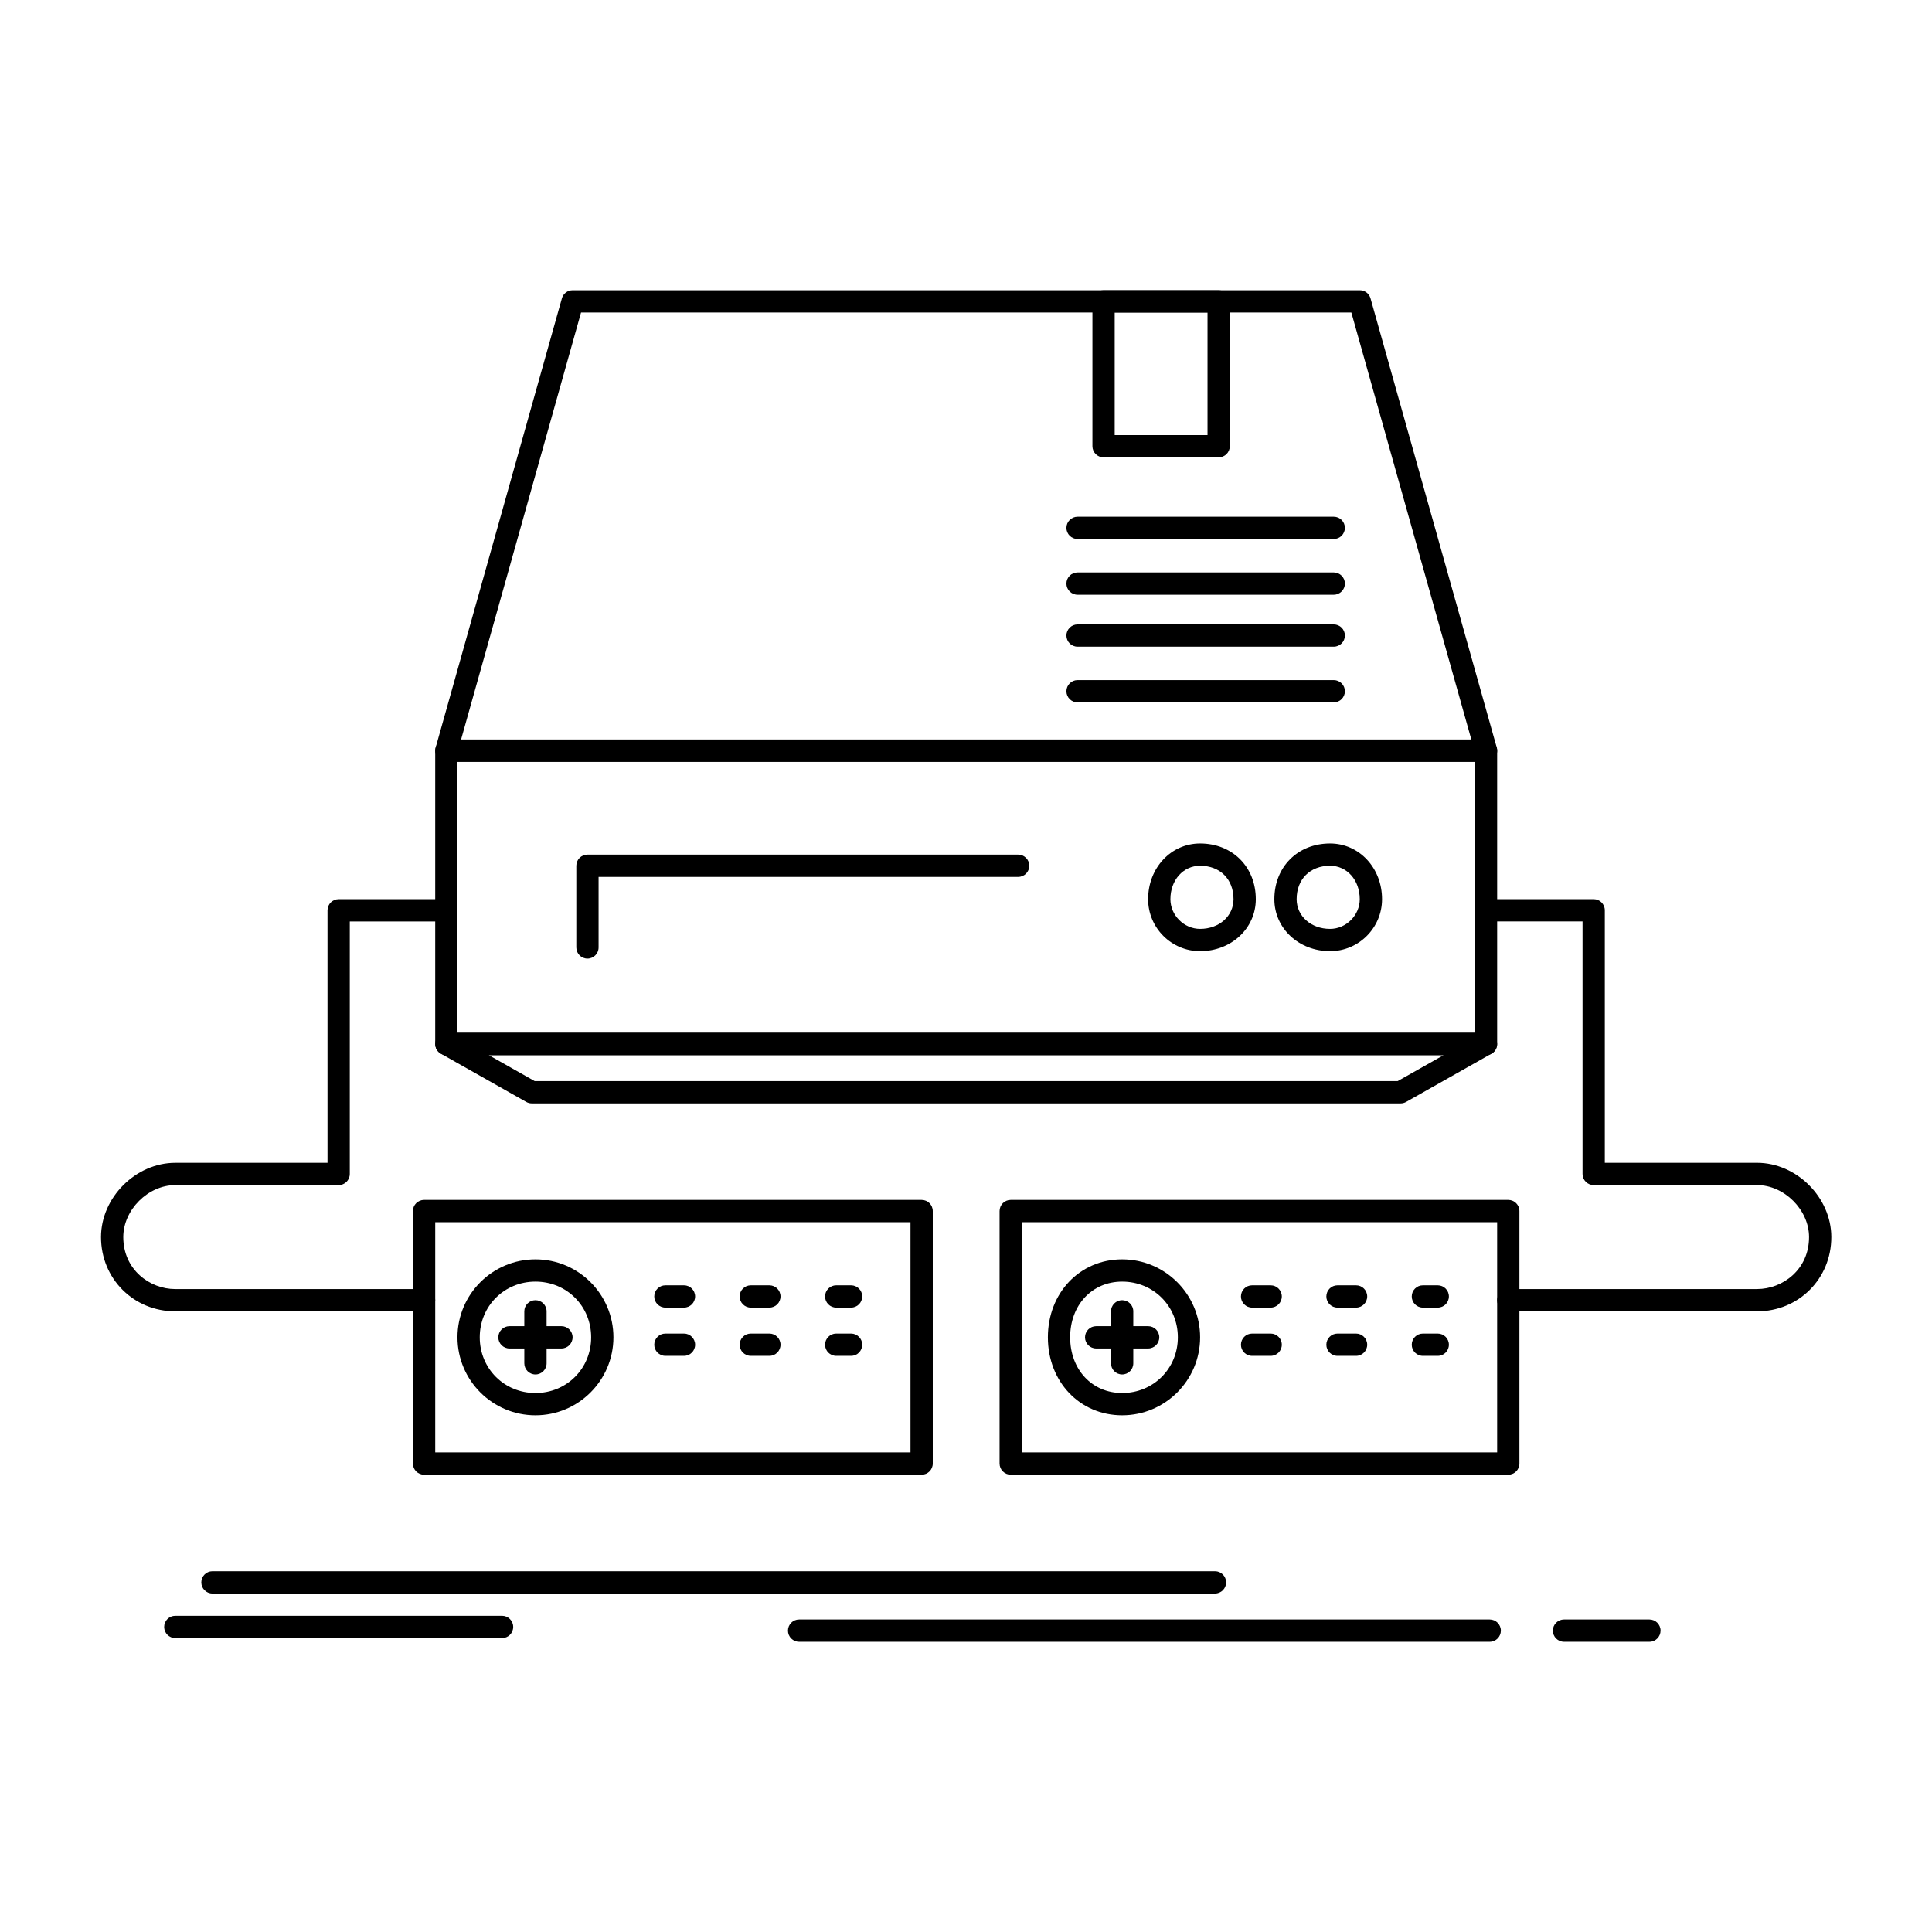 <?xml version="1.0" encoding="UTF-8"?>
<!-- Uploaded to: SVG Repo, www.svgrepo.com, Generator: SVG Repo Mixer Tools -->
<svg fill="#000000" width="800px" height="800px" version="1.1" viewBox="144 144 512 512" xmlns="http://www.w3.org/2000/svg">
 <g>
  <path d="m537.81 423.62h-275.52c-1.629 0-2.953-1.32-2.953-2.953v-77.734c0-1.629 1.32-2.953 2.953-2.953h275.52c1.629 0 2.953 1.32 2.953 2.953v77.734c0 1.633-1.324 2.953-2.953 2.953zm-272.57-5.906h269.62v-71.832h-269.62z"/>
  <path d="m537.81 345.88h-275.52c-0.926 0-1.793-0.434-2.352-1.168-0.559-0.738-0.738-1.691-0.488-2.582l33.457-119.06c0.359-1.273 1.52-2.152 2.844-2.152h208.61c1.324 0 2.484 0.879 2.844 2.152l33.457 119.06c0.25 0.891 0.07 1.844-0.488 2.582-0.57 0.738-1.441 1.168-2.363 1.168zm-271.62-5.902h267.73l-31.797-113.16h-204.14z"/>
  <path d="m299.68 398.04c-1.629 0-2.953-1.32-2.953-2.953v-21.648c0-1.629 1.32-2.953 2.953-2.953h114.14c1.629 0 2.953 1.32 2.953 2.953 0 1.629-1.32 2.953-2.953 2.953h-111.19v18.695c0 1.633-1.324 2.953-2.953 2.953z"/>
  <path d="m496.48 396.07c-8.277 0-14.762-6.051-14.762-13.777 0-8.551 6.207-14.762 14.762-14.762 7.727 0 13.777 6.484 13.777 14.762 0 7.598-6.18 13.777-13.777 13.777zm0-22.633c-5.297 0-8.855 3.559-8.855 8.855 0 4.488 3.809 7.871 8.855 7.871 4.269 0 7.871-3.606 7.871-7.871 0-5.051-3.383-8.855-7.871-8.855z"/>
  <path d="m515.18 436.41h-230.26c-0.508 0-1.008-0.133-1.453-0.383l-22.633-12.793c-1.168-0.66-1.742-2.023-1.402-3.32 0.34-1.297 1.516-2.203 2.856-2.203h275.52c1.34 0 2.516 0.906 2.856 2.203s-0.234 2.66-1.402 3.32l-22.633 12.793c-0.441 0.25-0.941 0.383-1.449 0.383zm-229.48-5.906h228.7l12.188-6.887h-253.07z"/>
  <path d="m466.96 265.2h-30.504c-1.629 0-2.953-1.32-2.953-2.953v-38.375c0-1.629 1.32-2.953 2.953-2.953h30.504c1.629 0 2.953 1.32 2.953 2.953v38.375c-0.004 1.633-1.324 2.953-2.953 2.953zm-27.555-5.902h24.602v-32.473h-24.602z"/>
  <path d="m497.46 286.84h-67.895c-1.629 0-2.953-1.32-2.953-2.953 0-1.629 1.32-2.953 2.953-2.953h67.895c1.629 0 2.953 1.32 2.953 2.953-0.004 1.633-1.324 2.953-2.953 2.953z"/>
  <path d="m497.46 301.61h-67.895c-1.629 0-2.953-1.32-2.953-2.953 0-1.629 1.32-2.953 2.953-2.953h67.895c1.629 0 2.953 1.32 2.953 2.953-0.004 1.629-1.324 2.953-2.953 2.953z"/>
  <path d="m497.46 315.38h-67.895c-1.629 0-2.953-1.32-2.953-2.953 0-1.629 1.32-2.953 2.953-2.953h67.895c1.629 0 2.953 1.32 2.953 2.953-0.004 1.633-1.324 2.953-2.953 2.953z"/>
  <path d="m497.46 330.14h-67.895c-1.629 0-2.953-1.32-2.953-2.953 0-1.629 1.32-2.953 2.953-2.953h67.895c1.629 0 2.953 1.32 2.953 2.953-0.004 1.633-1.324 2.953-2.953 2.953z"/>
  <path d="m462.04 396.07c-7.598 0-13.777-6.18-13.777-13.777 0-8.277 6.051-14.762 13.777-14.762 8.551 0 14.762 6.207 14.762 14.762 0 7.723-6.484 13.777-14.762 13.777zm0-22.633c-4.488 0-7.871 3.809-7.871 8.855 0 4.266 3.606 7.871 7.871 7.871 5.051 0 8.855-3.383 8.855-7.871 0-5.297-3.559-8.855-8.855-8.855z"/>
  <path d="m609.64 491.52h-65.93c-1.629 0-2.953-1.32-2.953-2.953 0-1.629 1.32-2.953 2.953-2.953h65.93c6.773 0 13.777-5.152 13.777-13.777 0-7.211-6.566-13.777-13.777-13.777h-43.297c-1.629 0-2.953-1.32-2.953-2.953v-66.914h-25.586c-1.629 0-2.953-1.32-2.953-2.953 0-1.629 1.32-2.953 2.953-2.953h28.535c1.629 0 2.953 1.32 2.953 2.953v66.914h40.344c10.484 0 19.68 9.195 19.68 19.68 0.004 11.043-8.641 19.688-19.676 19.688z"/>
  <path d="m543.71 534.81h-131.86c-1.629 0-2.953-1.32-2.953-2.953v-66.914c0-1.629 1.32-2.953 2.953-2.953h131.86c1.629 0 2.953 1.32 2.953 2.953v66.914c0 1.633-1.32 2.953-2.953 2.953zm-128.9-5.902h125.95v-61.008h-125.95z"/>
  <path d="m441.38 519.07c-11.219 0-19.68-8.883-19.68-20.664s8.461-20.664 19.68-20.664c11.395 0 20.664 9.27 20.664 20.664 0 11.391-9.27 20.664-20.664 20.664zm0-35.426c-7.981 0-13.777 6.207-13.777 14.762 0 8.551 5.793 14.762 13.777 14.762 8.277 0 14.762-6.484 14.762-14.762s-6.484-14.762-14.762-14.762z"/>
  <path d="m448.27 501.36h-13.777c-1.629 0-2.953-1.32-2.953-2.953 0-1.629 1.32-2.953 2.953-2.953h13.777c1.629 0 2.953 1.32 2.953 2.953-0.004 1.633-1.324 2.953-2.953 2.953z"/>
  <path d="m441.38 508.25c-1.629 0-2.953-1.32-2.953-2.953v-13.777c0-1.629 1.32-2.953 2.953-2.953 1.629 0 2.953 1.32 2.953 2.953v13.777c0 1.629-1.32 2.953-2.953 2.953z"/>
  <path d="m525.02 490.53h-3.938c-1.629 0-2.953-1.32-2.953-2.953 0-1.629 1.32-2.953 2.953-2.953h3.938c1.629 0 2.953 1.32 2.953 2.953s-1.32 2.953-2.953 2.953zm-21.648 0h-4.922c-1.629 0-2.953-1.32-2.953-2.953 0-1.629 1.32-2.953 2.953-2.953h4.922c1.629 0 2.953 1.32 2.953 2.953s-1.32 2.953-2.953 2.953zm-22.633 0h-4.922c-1.629 0-2.953-1.32-2.953-2.953 0-1.629 1.32-2.953 2.953-2.953h4.922c1.629 0 2.953 1.32 2.953 2.953s-1.32 2.953-2.953 2.953z"/>
  <path d="m525.02 503.32h-3.938c-1.629 0-2.953-1.32-2.953-2.953 0-1.629 1.32-2.953 2.953-2.953h3.938c1.629 0 2.953 1.32 2.953 2.953 0 1.633-1.32 2.953-2.953 2.953zm-21.648 0h-4.922c-1.629 0-2.953-1.32-2.953-2.953 0-1.629 1.32-2.953 2.953-2.953h4.922c1.629 0 2.953 1.32 2.953 2.953 0 1.633-1.32 2.953-2.953 2.953zm-22.633 0h-4.922c-1.629 0-2.953-1.32-2.953-2.953 0-1.629 1.32-2.953 2.953-2.953h4.922c1.629 0 2.953 1.32 2.953 2.953 0 1.633-1.32 2.953-2.953 2.953z"/>
  <path d="m388.24 534.81h-131.86c-1.629 0-2.953-1.32-2.953-2.953v-66.914c0-1.629 1.32-2.953 2.953-2.953h131.86c1.629 0 2.953 1.32 2.953 2.953v66.914c0 1.633-1.32 2.953-2.953 2.953zm-128.9-5.902h125.95v-61.008h-125.95z"/>
  <path d="m285.9 519.07c-11.395 0-20.664-9.27-20.664-20.664s9.27-20.664 20.664-20.664c11.395 0 20.664 9.27 20.664 20.664 0 11.391-9.27 20.664-20.664 20.664zm0-35.426c-8.277 0-14.762 6.484-14.762 14.762s6.484 14.762 14.762 14.762 14.762-6.484 14.762-14.762-6.484-14.762-14.762-14.762z"/>
  <path d="m292.79 501.36h-13.777c-1.629 0-2.953-1.32-2.953-2.953 0-1.629 1.32-2.953 2.953-2.953h13.777c1.629 0 2.953 1.32 2.953 2.953-0.004 1.633-1.324 2.953-2.953 2.953z"/>
  <path d="m285.9 508.25c-1.629 0-2.953-1.32-2.953-2.953v-13.777c0-1.629 1.32-2.953 2.953-2.953 1.629 0 2.953 1.32 2.953 2.953v13.777c0 1.629-1.32 2.953-2.953 2.953z"/>
  <path d="m369.54 490.53h-3.938c-1.629 0-2.953-1.32-2.953-2.953 0-1.629 1.32-2.953 2.953-2.953h3.938c1.629 0 2.953 1.32 2.953 2.953s-1.32 2.953-2.953 2.953zm-21.648 0h-4.922c-1.629 0-2.953-1.32-2.953-2.953 0-1.629 1.32-2.953 2.953-2.953h4.922c1.629 0 2.953 1.32 2.953 2.953s-1.32 2.953-2.953 2.953zm-22.633 0h-4.922c-1.629 0-2.953-1.32-2.953-2.953 0-1.629 1.32-2.953 2.953-2.953h4.922c1.629 0 2.953 1.32 2.953 2.953s-1.32 2.953-2.953 2.953z"/>
  <path d="m369.54 503.32h-3.938c-1.629 0-2.953-1.32-2.953-2.953 0-1.629 1.32-2.953 2.953-2.953h3.938c1.629 0 2.953 1.32 2.953 2.953 0 1.633-1.32 2.953-2.953 2.953zm-21.648 0h-4.922c-1.629 0-2.953-1.32-2.953-2.953 0-1.629 1.32-2.953 2.953-2.953h4.922c1.629 0 2.953 1.32 2.953 2.953 0 1.633-1.32 2.953-2.953 2.953zm-22.633 0h-4.922c-1.629 0-2.953-1.32-2.953-2.953 0-1.629 1.32-2.953 2.953-2.953h4.922c1.629 0 2.953 1.32 2.953 2.953 0 1.633-1.32 2.953-2.953 2.953z"/>
  <path d="m256.38 491.52h-65.93c-11.035 0-19.68-8.645-19.68-19.68 0-10.484 9.195-19.68 19.68-19.68h40.344v-66.914c0-1.629 1.32-2.953 2.953-2.953h28.535c1.629 0 2.953 1.32 2.953 2.953 0 1.629-1.32 2.953-2.953 2.953h-25.586v66.914c0 1.629-1.32 2.953-2.953 2.953h-43.297c-7.211 0-13.777 6.566-13.777 13.777 0 8.625 7.004 13.777 13.777 13.777h65.93c1.629 0 2.953 1.32 2.953 2.953 0.004 1.625-1.316 2.945-2.949 2.945z"/>
  <path d="m465.98 566.3h-265.68c-1.629 0-2.953-1.32-2.953-2.953 0-1.629 1.32-2.953 2.953-2.953h265.68c1.629 0 2.953 1.32 2.953 2.953 0 1.633-1.324 2.953-2.953 2.953z"/>
  <path d="m538.79 579.09h-183.02c-1.629 0-2.953-1.32-2.953-2.953 0-1.629 1.32-2.953 2.953-2.953h183.02c1.629 0 2.953 1.32 2.953 2.953-0.004 1.629-1.324 2.953-2.953 2.953z"/>
  <path d="m581.11 579.09h-22.633c-1.629 0-2.953-1.32-2.953-2.953 0-1.629 1.32-2.953 2.953-2.953h22.633c1.629 0 2.953 1.32 2.953 2.953-0.004 1.629-1.324 2.953-2.953 2.953z"/>
  <path d="m277.05 578.11h-86.594c-1.629 0-2.953-1.32-2.953-2.953 0-1.629 1.32-2.953 2.953-2.953h86.594c1.629 0 2.953 1.32 2.953 2.953s-1.32 2.953-2.953 2.953z"/>
 </g>
</svg>